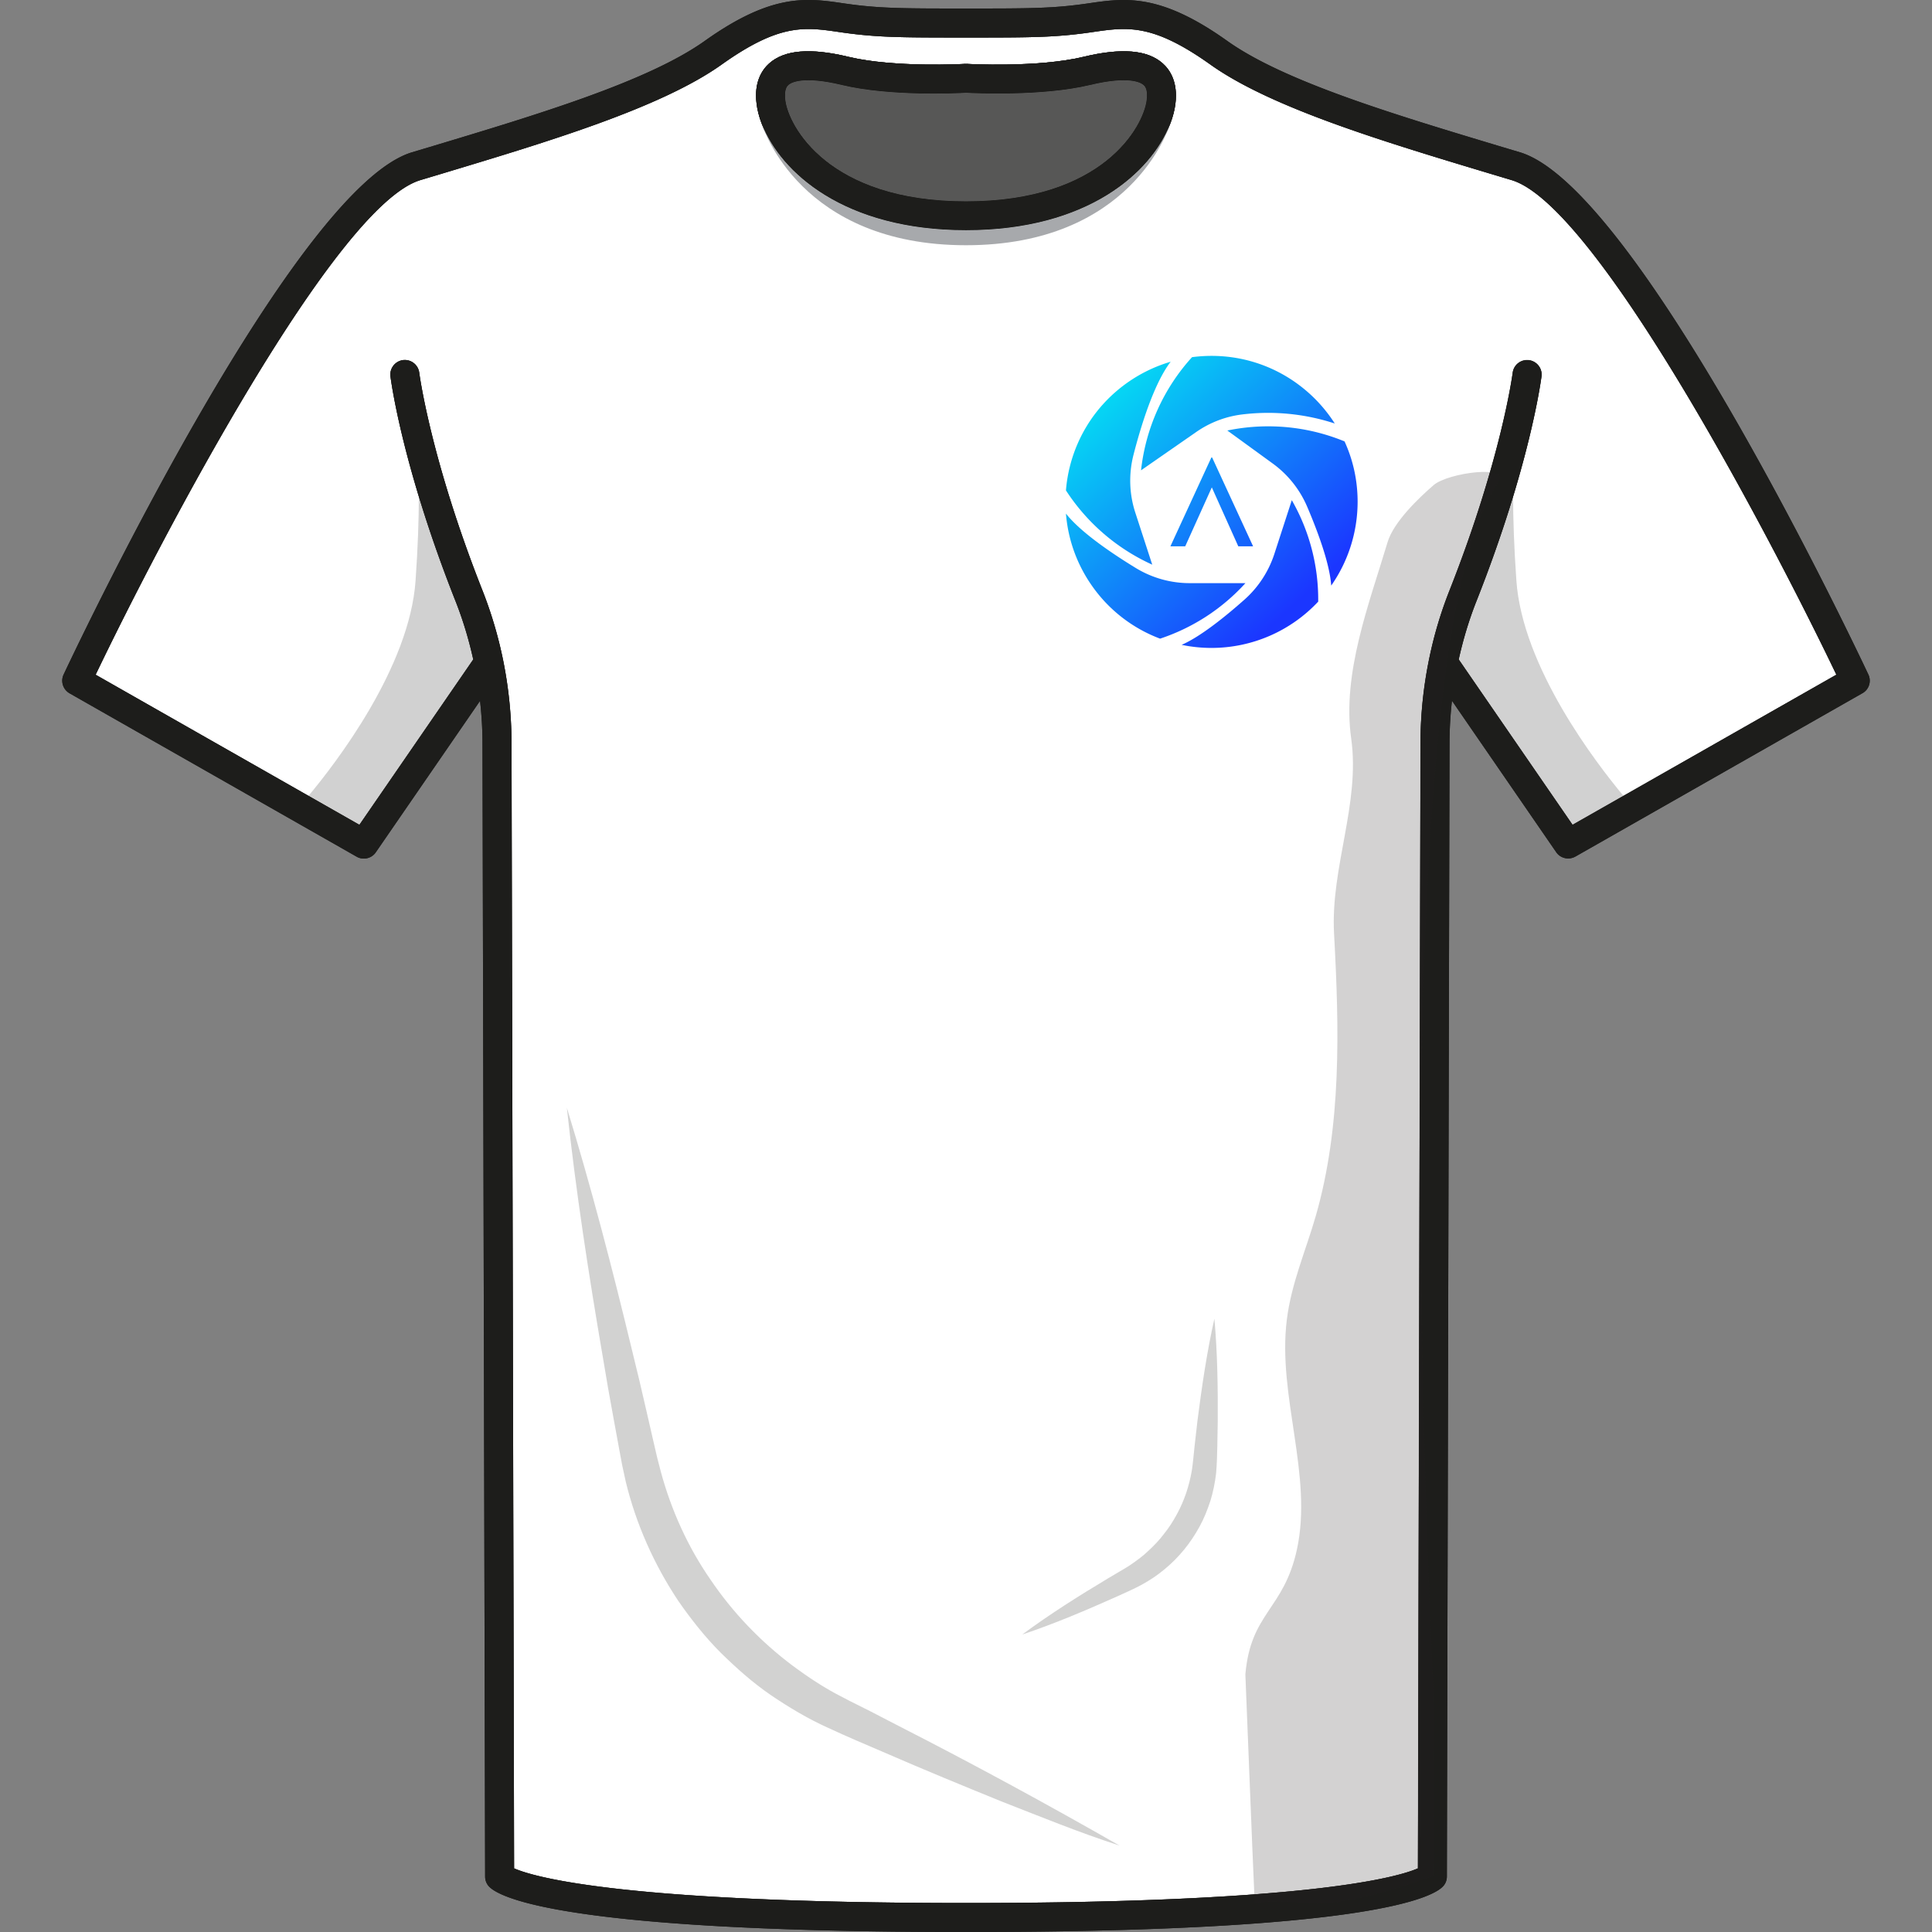 <svg version="1.1" id="Capa_1" xmlns="http://www.w3.org/2000/svg" x="0" y="0" viewBox="0 0 300 300" style="enable-background:new 0 0 300 300" xml:space="preserve"><rect x="0" y="0" width="300" height="300" fill="#808080" stroke="none"/><style>.st2{fill:#1d1d1b}.st23{opacity:.2}.st31{fill:none}.st46{opacity:.2;fill:#1d1d1b}</style><path class="st31" d="M244.05 97.88s-.57-.62-1.5-1.74h-.01"/><g id="XMLID_202_"><g id="XMLID_203_"><linearGradient id="XMLID_82_" gradientUnits="userSpaceOnUse" x1="211.641" y1="83.91" x2="175.3" y2="45.034"><stop offset="0" style="stop-color:#1b36ff"/><stop offset="1" style="stop-color:#00fcf1"/></linearGradient><path id="XMLID_208_" d="M206.71 90.93c-.23-3.48-2.2-8.67-3.75-12.29a16.075 16.075 0 0 0-5.31-6.65l-7.07-5.14c2.08-.43 4.2-.65 6.33-.65 4.1 0 8.09.79 11.87 2.34 1.35 2.95 2.03 6.11 2.03 9.39-.01 4.69-1.45 9.21-4.1 13z" style="fill:url(#XMLID_82_)"/><linearGradient id="XMLID_83_" gradientUnits="userSpaceOnUse" x1="208.655" y1="86.702" x2="172.314" y2="47.825"><stop offset="0" style="stop-color:#1b36ff"/><stop offset="1" style="stop-color:#00fcf1"/></linearGradient><path id="XMLID_207_" d="M177.18 73.03c.72-6.53 3.48-12.69 7.92-17.57 1-.13 2.02-.2 3.03-.2 4.37 0 8.6 1.24 12.26 3.6 2.77 1.79 5.11 4.14 6.87 6.9a33.272 33.272 0 0 0-14.33-1.41c-2.6.31-5.08 1.26-7.22 2.76l-8.53 5.92z" style="fill:url(#XMLID_83_)"/><linearGradient id="XMLID_84_" gradientUnits="userSpaceOnUse" x1="200.045" y1="94.75" x2="163.704" y2="55.873"><stop offset="0" style="stop-color:#1b36ff"/><stop offset="1" style="stop-color:#00fcf1"/></linearGradient><path id="XMLID_206_" d="M178.92 87.68a31.416 31.416 0 0 1-13.4-11.53c.4-5.04 2.49-9.85 5.93-13.57 2.81-3.04 6.4-5.26 10.33-6.41-2.59 3.38-4.61 9.94-5.77 14.45-.76 2.96-.67 6.07.28 8.98l2.63 8.08z" style="fill:url(#XMLID_84_)"/><linearGradient id="XMLID_85_" gradientUnits="userSpaceOnUse" x1="192.046" y1="102.228" x2="155.705" y2="63.351"><stop offset="0" style="stop-color:#1b36ff"/><stop offset="1" style="stop-color:#00fcf1"/></linearGradient><path id="XMLID_205_" d="M180.14 99.17a22.57 22.57 0 0 1-10.46-8.04 22.581 22.581 0 0 1-4.16-11.38c2.3 2.93 7.26 6.26 10.83 8.44 2.52 1.54 5.42 2.36 8.38 2.36h8.66c-3.6 3.96-8.13 6.92-13.25 8.62z" style="fill:url(#XMLID_85_)"/><linearGradient id="XMLID_86_" gradientUnits="userSpaceOnUse" x1="198.685" y1="96.022" x2="162.344" y2="57.145"><stop offset="0" style="stop-color:#1b36ff"/><stop offset="1" style="stop-color:#00fcf1"/></linearGradient><path id="XMLID_204_" d="M188.13 100.61c-1.57 0-3.13-.16-4.65-.48 2.99-1.29 6.99-4.56 9.78-7.04 2.13-1.9 3.72-4.33 4.61-7.04l2.72-8.38a31.025 31.025 0 0 1 4.1 15.75 22.693 22.693 0 0 1-16.56 7.19z" style="fill:url(#XMLID_86_)"/></g></g><linearGradient id="XMLID_87_" gradientUnits="userSpaceOnUse" x1="200.395" y1="94.424" x2="164.053" y2="55.547"><stop offset="0" style="stop-color:#1b36ff"/><stop offset="1" style="stop-color:#00fcf1"/></linearGradient><path id="XMLID_201_" style="fill:url(#XMLID_87_)" d="m194.58 84.83-6.36-13.79h-.12l-6.36 13.79h2.3l4.13-9.15 4.11 9.15h2.3"/><path d="m234.73 27.97-3.27-.98c-16.77-5.05-34.09-10.26-43.51-16.96-9-6.41-12.9-5.83-18.3-5.05-5.76.85-9.54.85-19.65.85-10.12 0-13.9 0-19.66-.85-5.4-.79-9.3-1.36-18.3 5.05-9.42 6.7-26.75 11.92-43.51 16.96l-3.27.98c-13.14 3.96-40 55.07-50.42 76.8l40.96 23.31 17.68-25.68c-.68-3.06-1.58-6.08-2.74-9.02-8.33-21.05-10.04-34.4-10.12-34.96a2.252 2.252 0 0 1 4.47-.55c.02.13 1.74 13.39 9.83 33.86 1.37 3.45 2.41 6.99 3.15 10.6.02.07.03.13.04.2.84 4.16 1.29 8.4 1.3 12.7l.4 174.88c2.96 1.3 16.5 5.38 70.18 5.38 53.66 0 67.21-4.08 70.17-5.38l.4-174.88c.02-4.3.46-8.55 1.3-12.71.01-.07.02-.12.04-.19.75-3.61 1.79-7.16 3.15-10.61 8.09-20.47 9.81-33.73 9.83-33.86.16-1.23 1.27-2.1 2.51-1.96 1.23.16 2.11 1.28 1.96 2.51-.07.56-1.79 13.91-10.12 34.96a59.689 59.689 0 0 0-2.74 9.02l17.68 25.68 40.96-23.31c-10.4-21.73-37.27-72.83-50.4-76.79zm-52.21-11.9c-.93 7.61-10.57 19.68-32.52 19.68-21.95 0-31.6-12.07-32.52-19.68-.41-3.33.84-5.22 1.96-6.22 2.36-2.11 6.4-2.45 12.33-1.02 7.16 1.71 17.99 1.1 18.09 1.09.05 0 .09.01.14.01.04 0 .08-.01.13-.01.11.01 10.93.62 18.09-1.09 5.93-1.43 9.97-1.09 12.33 1.02 1.12 1 2.37 2.88 1.97 6.22z" style="fill:#fff"/><path class="st2" d="M290.12 104.74c-3.65-7.73-36.19-75.68-54.09-81.09l-3.28-.98c-16.41-4.94-33.38-10.04-42.19-16.32C180.09-1.11 174.7-.31 169 .52c-5.44.8-9.13.8-18.99.8-9.87 0-13.56 0-19-.8-5.7-.84-11.09-1.63-21.57 5.83-8.81 6.27-25.78 11.38-42.19 16.32l-3.28.98C46.07 29.06 13.53 97 9.88 104.74c-.5 1.06-.1 2.33.93 2.92l44.58 25.37c.35.2.73.29 1.11.29.71 0 1.42-.34 1.85-.97l16.19-23.52c.24 2.12.37 4.27.38 6.44l.41 176.13c0 .52.18 1.02.5 1.42C77.2 294.49 86.6 300 150 300c63.39 0 72.8-5.51 74.17-7.2.33-.4.5-.9.5-1.42l.41-176.13c.01-2.17.14-4.32.38-6.44l16.19 23.52c.43.63 1.14.97 1.86.97.38 0 .76-.1 1.11-.29l44.58-25.37c1.02-.57 1.42-1.84.92-2.9zm-45.93 23.34-17.68-25.68c.68-3.06 1.58-6.08 2.74-9.02 8.33-21.05 10.04-34.4 10.12-34.96a2.252 2.252 0 0 0-4.47-.55c-.02.13-1.74 13.39-9.83 33.86a62.716 62.716 0 0 0-3.15 10.61c-.02.07-.03.12-.04.19-.84 4.16-1.29 8.41-1.3 12.71l-.4 174.88c-2.96 1.3-16.5 5.38-70.17 5.38s-67.22-4.08-70.18-5.38l-.4-174.88c-.02-4.3-.46-8.54-1.3-12.7a1.18 1.18 0 0 0-.04-.2 65.08 65.08 0 0 0-3.15-10.6C66.84 71.26 65.12 58 65.1 57.87a2.265 2.265 0 0 0-2.51-1.96 2.27 2.27 0 0 0-1.96 2.51c.07.56 1.79 13.91 10.12 34.96 1.16 2.94 2.06 5.95 2.74 9.02l-17.68 25.68-40.96-23.31c10.42-21.74 37.28-72.84 50.42-76.8l3.27-.98c16.76-5.05 34.09-10.26 43.51-16.96 9-6.41 12.9-5.84 18.3-5.05 5.76.85 9.54.85 19.66.85 10.11 0 13.89 0 19.65-.85 5.4-.79 9.3-1.36 18.3 5.05 9.42 6.7 26.74 11.92 43.51 16.96l3.27.98c13.14 3.96 40 55.07 50.42 76.8l-40.97 23.31z"/><path class="st46" d="m73.49 102.4-17.68 25.68-7.91-4.5c4.19-5 15.7-19.92 16.63-33.44.37-5.28.5-9.6.51-13.01 1.43 4.69 3.28 10.16 5.7 16.27 1.17 2.93 2.07 5.94 2.75 9z"/><path class="st2" d="M290.12 104.74c-3.65-7.73-36.19-75.68-54.09-81.09l-3.28-.98c-16.41-4.94-33.38-10.04-42.19-16.32C180.09-1.11 174.7-.31 169 .52c-5.44.8-9.13.8-18.99.8-9.87 0-13.56 0-19-.8-5.7-.84-11.09-1.63-21.57 5.83-8.81 6.27-25.78 11.38-42.19 16.32l-3.28.98C46.07 29.06 13.53 97 9.88 104.74c-.5 1.06-.1 2.33.93 2.92l44.58 25.37c.35.2.73.29 1.11.29.71 0 1.42-.34 1.85-.97l16.19-23.52c.24 2.12.37 4.27.38 6.44l.41 176.13c0 .52.18 1.02.5 1.42C77.2 294.49 86.6 300 150 300c63.39 0 72.8-5.51 74.17-7.2.33-.4.5-.9.5-1.42l.41-176.13c.01-2.17.14-4.32.38-6.44l16.19 23.52c.43.63 1.14.97 1.86.97.38 0 .76-.1 1.11-.29l44.58-25.37c1.02-.57 1.42-1.84.92-2.9zm-45.93 23.34-17.68-25.68c.68-3.06 1.58-6.08 2.74-9.02 8.33-21.05 10.04-34.4 10.12-34.96a2.252 2.252 0 0 0-4.47-.55c-.02.13-1.74 13.39-9.83 33.86a62.716 62.716 0 0 0-3.15 10.61c-.02.07-.03.12-.04.19-.84 4.16-1.29 8.41-1.3 12.71l-.4 174.88c-2.96 1.3-16.5 5.38-70.17 5.38s-67.22-4.08-70.18-5.38l-.4-174.88c-.02-4.3-.46-8.54-1.3-12.7a1.18 1.18 0 0 0-.04-.2 65.08 65.08 0 0 0-3.15-10.6C66.84 71.26 65.12 58 65.1 57.87a2.265 2.265 0 0 0-2.51-1.96 2.27 2.27 0 0 0-1.96 2.51c.07.56 1.79 13.91 10.12 34.96 1.16 2.94 2.06 5.95 2.74 9.02l-17.68 25.68-40.96-23.31c10.42-21.74 37.28-72.84 50.42-76.8l3.27-.98c16.76-5.05 34.09-10.26 43.51-16.96 9-6.41 12.9-5.84 18.3-5.05 5.76.85 9.54.85 19.66.85 10.11 0 13.89 0 19.65-.85 5.4-.79 9.3-1.36 18.3 5.05 9.42 6.7 26.74 11.92 43.51 16.96l3.27.98c13.14 3.96 40 55.07 50.42 76.8l-40.97 23.31z"/><g id="XMLID_42_"><g id="XMLID_43_"><linearGradient id="XMLID_88_" gradientUnits="userSpaceOnUse" x1="211.641" y1="83.91" x2="175.3" y2="45.034"><stop offset="0" style="stop-color:#1b36ff"/><stop offset="1" style="stop-color:#00fcf1"/></linearGradient><path id="XMLID_48_" d="M206.71 90.93c-.23-3.48-2.2-8.67-3.75-12.29a16.075 16.075 0 0 0-5.31-6.65l-7.07-5.14c2.08-.43 4.2-.65 6.33-.65 4.1 0 8.09.79 11.87 2.34 1.35 2.95 2.03 6.11 2.03 9.39-.01 4.69-1.45 9.21-4.1 13z" style="fill:url(#XMLID_88_)"/><linearGradient id="XMLID_89_" gradientUnits="userSpaceOnUse" x1="208.655" y1="86.702" x2="172.314" y2="47.825"><stop offset="0" style="stop-color:#1b36ff"/><stop offset="1" style="stop-color:#00fcf1"/></linearGradient><path id="XMLID_47_" d="M177.18 73.03c.72-6.53 3.48-12.69 7.92-17.57 1-.13 2.02-.2 3.03-.2 4.37 0 8.6 1.24 12.26 3.6 2.77 1.79 5.11 4.14 6.87 6.9a33.272 33.272 0 0 0-14.33-1.41c-2.6.31-5.08 1.26-7.22 2.76l-8.53 5.92z" style="fill:url(#XMLID_89_)"/><linearGradient id="XMLID_90_" gradientUnits="userSpaceOnUse" x1="200.045" y1="94.75" x2="163.704" y2="55.873"><stop offset="0" style="stop-color:#1b36ff"/><stop offset="1" style="stop-color:#00fcf1"/></linearGradient><path id="XMLID_46_" d="M178.92 87.68a31.416 31.416 0 0 1-13.4-11.53c.4-5.04 2.49-9.85 5.93-13.57 2.81-3.04 6.4-5.26 10.33-6.41-2.59 3.38-4.61 9.94-5.77 14.45-.76 2.96-.67 6.07.28 8.98l2.63 8.08z" style="fill:url(#XMLID_90_)"/><linearGradient id="XMLID_91_" gradientUnits="userSpaceOnUse" x1="192.046" y1="102.228" x2="155.705" y2="63.351"><stop offset="0" style="stop-color:#1b36ff"/><stop offset="1" style="stop-color:#00fcf1"/></linearGradient><path id="XMLID_45_" d="M180.14 99.17a22.57 22.57 0 0 1-10.46-8.04 22.581 22.581 0 0 1-4.16-11.38c2.3 2.93 7.26 6.26 10.83 8.44 2.52 1.54 5.42 2.36 8.38 2.36h8.66c-3.6 3.96-8.13 6.92-13.25 8.62z" style="fill:url(#XMLID_91_)"/><linearGradient id="XMLID_92_" gradientUnits="userSpaceOnUse" x1="198.685" y1="96.022" x2="162.344" y2="57.145"><stop offset="0" style="stop-color:#1b36ff"/><stop offset="1" style="stop-color:#00fcf1"/></linearGradient><path id="XMLID_44_" d="M188.13 100.61c-1.57 0-3.13-.16-4.65-.48 2.99-1.29 6.99-4.56 9.78-7.04 2.13-1.9 3.72-4.33 4.61-7.04l2.72-8.38a31.025 31.025 0 0 1 4.1 15.75 22.693 22.693 0 0 1-16.56 7.19z" style="fill:url(#XMLID_92_)"/></g></g><linearGradient id="XMLID_93_" gradientUnits="userSpaceOnUse" x1="200.395" y1="94.424" x2="164.053" y2="55.547"><stop offset="0" style="stop-color:#1b36ff"/><stop offset="1" style="stop-color:#00fcf1"/></linearGradient><path id="XMLID_41_" style="fill:url(#XMLID_93_)" d="m194.58 84.83-6.36-13.79h-.12l-6.36 13.79h2.3l4.13-9.15 4.11 9.15h2.3"/><path class="st31" d="M47.9 123.58c-.93 1.12-1.5 1.74-1.5 1.74M64.54 66.66s.53 3.23.51 10.46"/><path class="st2" d="M180.55 9.85c-2.36-2.11-6.4-2.45-12.33-1.02-7.16 1.71-17.99 1.1-18.09 1.09-.05 0-.09.01-.13.01-.05 0-.09-.01-.14-.01-.11.01-10.93.62-18.09-1.09-5.93-1.43-9.97-1.09-12.33 1.02-1.11 1-2.37 2.88-1.96 6.22.92 7.61 10.57 19.68 32.52 19.68 21.94 0 31.59-12.07 32.52-19.68.4-3.34-.85-5.22-1.97-6.22zm-2.51 5.67c-.49 4.08-6.71 15.73-28.04 15.73-21.34 0-27.55-11.65-28.04-15.73-.2-1.69.31-2.15.48-2.31.41-.37 2.23-1.45 8.28 0 7.46 1.79 17.95 1.29 19.28 1.21 1.33.07 11.81.57 19.27-1.21 6.05-1.45 7.87-.37 8.28 0 .18.15.7.62.49 2.31z"/><path class="st46" d="m252.09 123.58-7.9 4.5-17.68-25.68c.68-3.06 1.58-6.08 2.74-9.02 2.42-6.11 4.28-11.57 5.7-16.27.01 3.42.14 7.73.51 13.01.94 13.54 12.45 28.45 16.63 33.46z"/><path class="st2" d="M180.55 9.85c-2.36-2.11-6.4-2.45-12.33-1.02-7.16 1.71-17.99 1.1-18.09 1.09-.05 0-.09.01-.13.01-.05 0-.09-.01-.14-.01-.11.01-10.93.62-18.09-1.09-5.93-1.43-9.97-1.09-12.33 1.02-1.11 1-2.37 2.88-1.96 6.22.92 7.61 10.57 19.68 32.52 19.68 21.94 0 31.59-12.07 32.52-19.68.4-3.34-.85-5.22-1.97-6.22zm-2.51 5.67c-.49 4.08-6.71 15.73-28.04 15.73-21.34 0-27.55-11.65-28.04-15.73-.2-1.69.31-2.15.48-2.31.41-.37 2.23-1.45 8.28 0 7.46 1.79 17.95 1.29 19.28 1.21 1.33.07 11.81.57 19.27-1.21 6.05-1.45 7.87-.37 8.28 0 .18.15.7.62.49 2.31z"/><path class="st2" d="M180.55 9.85c-2.36-2.11-6.4-2.45-12.33-1.02-7.16 1.71-17.99 1.1-18.09 1.09-.05 0-.09.01-.13.01-.05 0-.09-.01-.14-.01-.11.01-10.93.62-18.09-1.09-5.93-1.43-9.97-1.09-12.33 1.02-1.11 1-2.37 2.88-1.96 6.22.12 1.02.4 2.12.85 3.27l.01.01s-.01 0 0 .01c2.88 7.36 12.67 16.4 31.66 16.4 18.98 0 28.76-9.03 31.65-16.39l.01-.02c.45-1.15.74-2.24.86-3.27.4-3.35-.85-5.23-1.97-6.23zm-58.11 3.36c.41-.37 2.23-1.45 8.28 0 7.46 1.79 17.95 1.29 19.28 1.21 1.33.07 11.81.57 19.27-1.21 6.05-1.45 7.87-.37 8.28 0 .17.16.7.62.48 2.31-.49 4.08-6.71 15.73-28.04 15.73-21.34 0-27.55-11.65-28.04-15.73-.2-1.69.32-2.16.49-2.31z"/><path d="M178.04 15.52c-.49 4.08-6.71 15.73-28.04 15.73-21.34 0-27.55-11.65-28.04-15.73-.2-1.69.31-2.15.48-2.31.41-.37 2.23-1.45 8.28 0 7.46 1.79 17.95 1.29 19.28 1.21 1.33.07 11.81.57 19.27-1.21 6.05-1.45 7.87-.37 8.28 0 .18.15.7.62.49 2.31z" style="fill:#575756"/><path class="st31" d="M234.96 77.12c-.02-7.24.51-10.46.51-10.46"/><path d="M181.65 19.36c-.24.76-6.12 18.72-31.65 18.72-25.67 0-31.48-18.17-31.66-18.73 2.88 7.36 12.67 16.4 31.66 16.4 18.98 0 28.76-9.03 31.65-16.39z" style="fill:#a7a9ac"/><g class="st23"><path d="m222.65 263.49-.06 27.84c-4.49 1.54-13.72 4.78-19.99 4.17-2.47-.24-5.31-.34-7.77 0-.48-10.54-1.01-24.99-1.45-35.5.82-9.59 5.94-10.02 7.99-19.33 2.55-11.6-3.04-23.89-1.55-35.77.7-5.62 2.95-10.73 4.49-16.08 4.02-13.97 3.65-29.04 2.84-43.86-.56-10.24 4.09-20.19 2.66-30.29-1.43-10.11 2.77-20.86 5.65-30.48.96-3.19 4.92-6.93 7.16-8.87 2.24-1.93 12.03-3.22 10.07-.45-18.72 26.31-10.04 188.62-10.04 188.62z" style="fill:#231f20"/></g><g class="st23"><path class="st2" d="M88.02 172.01c3.83 12.48 7.09 25.08 10.14 37.73.78 3.16 1.54 6.32 2.25 9.49l1.09 4.75.55 2.37.58 2.24c1.62 5.95 4.19 11.64 7.7 16.7 3.45 5.1 7.76 9.6 12.69 13.31 2.48 1.84 5.06 3.56 7.83 4.95 1.37.74 2.89 1.45 4.32 2.19l4.33 2.24c11.58 5.91 23.02 12.13 34.34 18.6-6.23-2.01-12.25-4.48-18.32-6.85-6.03-2.45-12.05-4.93-18.01-7.52-3-1.29-5.96-2.53-8.96-3.93-3.11-1.4-6.04-3.16-8.86-5.07-2.82-1.93-5.38-4.22-7.81-6.61-2.42-2.43-4.54-5.12-6.5-7.93-3.8-5.69-6.63-12.03-8.23-18.67l-.54-2.5-.45-2.41-.88-4.8c-.6-3.19-1.15-6.4-1.68-9.61-2.2-12.83-4.18-25.69-5.58-38.67z"/></g><g class="st23"><path class="st2" d="M188.57 204.77c.48 5.34.55 10.66.52 15.97l-.07 3.98c-.03 1.33-.06 2.62-.19 4.1-.17 1.43-.46 2.85-.88 4.23-.45 1.37-.98 2.72-1.68 3.99-1.38 2.54-3.23 4.83-5.46 6.65-1.1.93-2.31 1.72-3.57 2.41-1.3.7-2.45 1.18-3.68 1.75-4.85 2.17-9.74 4.25-14.83 5.96 4.31-3.19 8.82-6.02 13.37-8.75 1.12-.68 2.35-1.36 3.34-2 1.01-.69 2-1.4 2.87-2.24.89-.82 1.73-1.7 2.45-2.66.76-.94 1.41-1.96 1.98-3.02 1.16-2.11 1.92-4.43 2.33-6.82.18-1.15.28-2.51.43-3.83l.45-3.95c.68-5.27 1.44-10.53 2.62-15.77z"/></g></svg>
